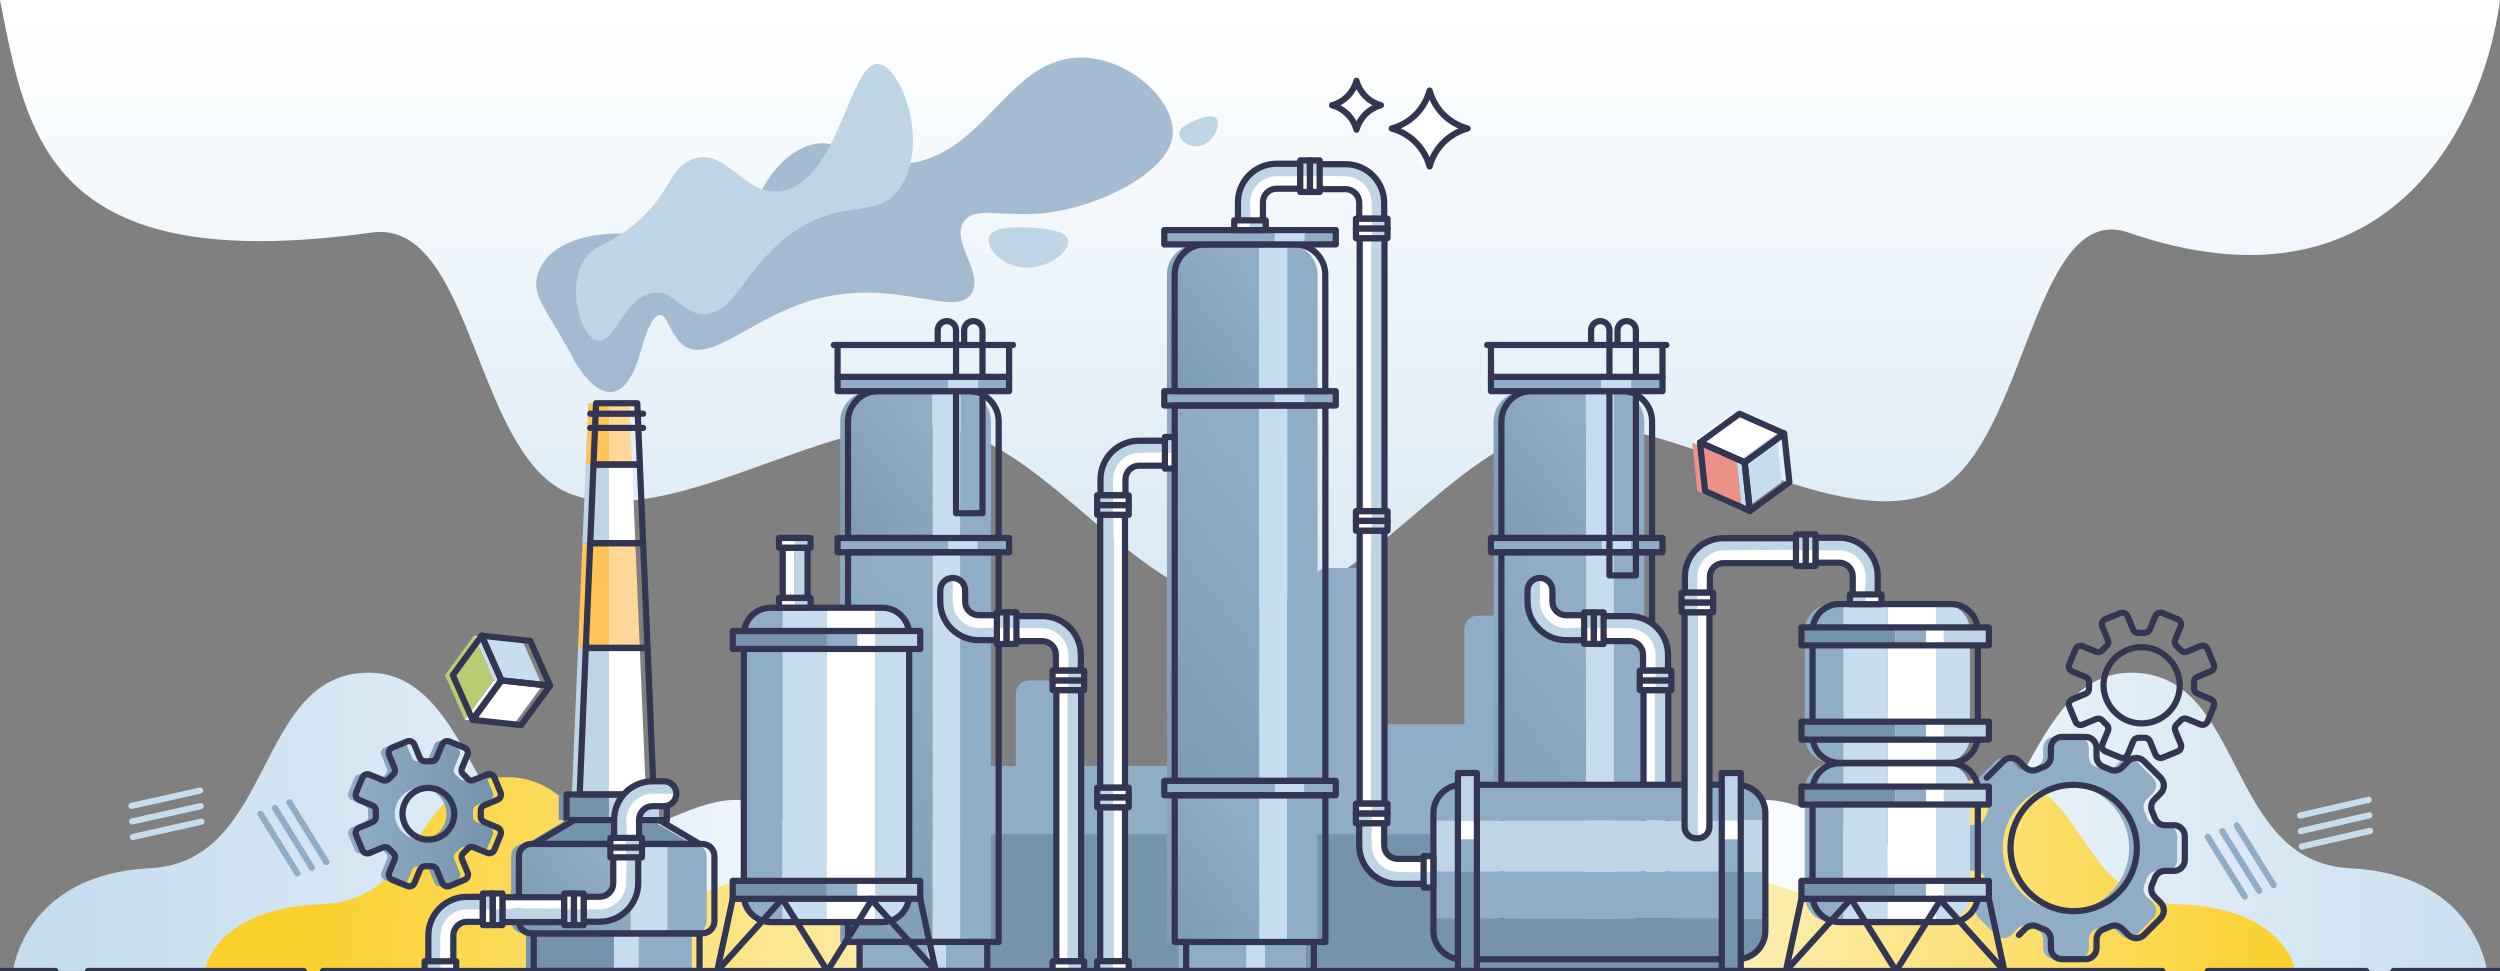 <?xml version="1.0" encoding="utf-8"?>
<!-- Generator: Adobe Illustrator 24.3.0, SVG Export Plug-In . SVG Version: 6.00 Build 0)  -->
<svg version="1.1" id="Livello_1" xmlns="http://www.w3.org/2000/svg" xmlns:xlink="http://www.w3.org/1999/xlink" x="0px" y="0px"
	 viewBox="0 0 3214 1248.3" style="enable-background:new 0 0 3214 1248.3;" xml:space="preserve">
<rect x="0" y="0" width="3214" height="1248.3" fill="#808080" stroke="none"/>
<style type="text/css">
	.st0{fill:url(#SVGID_1_);}
	.st1{fill:url(#SVGID_2_);}
	.st2{fill:url(#SVGID_3_);}
	.st3{fill:url(#SVGID_4_);}
	.st4{fill:url(#SVGID_5_);}
	.st5{fill:url(#SVGID_6_);}
	.st6{fill:#90ADC6;}
	.st7{fill:url(#SVGID_7_);}
	.st8{fill:#C5DDEF;}
	.st9{fill:none;stroke:#333652;stroke-width:8;stroke-linecap:round;stroke-linejoin:round;stroke-miterlimit:10;}
	.st10{fill:#7593AA;}
	.st11{fill:url(#SVGID_8_);}
	.st12{fill:url(#SVGID_9_);}
	.st13{fill:url(#SVGID_10_);}
	.st14{fill:url(#SVGID_11_);}
	.st15{fill:#BED5E5;}
	.st16{fill:#FFFFFF;}
	.st17{fill:#B8CC71;}
	.st18{fill:#EA9188;}
	.st19{fill:none;stroke:#90ADC6;stroke-width:8;stroke-linecap:round;stroke-linejoin:round;stroke-miterlimit:10;}
	.st20{fill:none;stroke:#C5DDEF;stroke-width:8;stroke-linecap:round;stroke-linejoin:round;stroke-miterlimit:10;}
	.st21{fill:url(#SVGID_12_);}
	.st22{fill:#FFD799;}
	.st23{fill:#FFC357;}
	.st24{fill:url(#SVGID_13_);}
	.st25{fill:url(#SVGID_14_);}
	.st26{opacity:0.8;fill:#90ADC6;enable-background:new    ;}
</style>
<g id="Layer_7">
	<g>
		
			<linearGradient id="SVGID_1_" gradientUnits="userSpaceOnUse" x1="1607" y1="-105.068" x2="1607" y2="-1274.628" gradientTransform="matrix(1 0 0 1 0 1288)">
			<stop  offset="0" style="stop-color:#C5DDEF"/>
			<stop  offset="1" style="stop-color:#FFFFFF"/>
		</linearGradient>
		<path class="st0" d="M3214,0c-23,172.8-153,410.9-477.6,299c-127.1-43.8-130.6,293.4-259.5,337.3
			c-131.1,44.7-335.6-110-473.2-87.6c-138.6,22.6-256,229.6-396.7,229.6s-258.2-207-396.7-229.6c-137.5-22.4-342.1,132.2-473.2,87.6
			C608.3,592.4,610.2,280.6,477.6,299C61.5,356.9,34.7,175.9,0,0"/>
		<g>
			
				<linearGradient id="SVGID_2_" gradientUnits="userSpaceOnUse" x1="11598.459" y1="-231.45" x2="10356.157" y2="-231.45" gradientTransform="matrix(-1 0 0 1 11695.555 1288)">
				<stop  offset="0" style="stop-color:#C5DDEF"/>
				<stop  offset="1" style="stop-color:#FFFFFF"/>
			</linearGradient>
			<path class="st1" d="M16.7,1248.3c0,0,14.4-124.2,176-132.1s134-251.6,281.7-251.4c149.1,0.2,138.4,301.4,302.8,225.5
				c165.7-76.5,192.7-97.8,281,27.7c66.3,94.2,227.3-8.7,276,130.2H16.7V1248.3z"/>
			
				<linearGradient id="SVGID_3_" gradientUnits="userSpaceOnUse" x1="8894.436" y1="-231.45" x2="10016.45" y2="-231.45" gradientTransform="matrix(-1 0 0 1 12174.706 1288)">
				<stop  offset="0" style="stop-color:#C5DDEF"/>
				<stop  offset="1" style="stop-color:#FFFFFF"/>
			</linearGradient>
			<path class="st2" d="M3197.3,1248.3c0,0-14.4-124.2-176-132.1s-134-251.6-281.7-251.4c-149.1,0.2-138.4,301.4-302.8,225.5
				c-165.7-76.5-192.7-97.8-281,27.7c-66.3,94.2-227.3-8.7-276,130.2h1317.5V1248.3z"/>
			
				<linearGradient id="SVGID_4_" gradientUnits="userSpaceOnUse" x1="9223.605" y1="-164.3" x2="10342.205" y2="-164.3" gradientTransform="matrix(-1 0 0 1 12174.706 1288)">
				<stop  offset="0" style="stop-color:#FAD02C"/>
				<stop  offset="1" style="stop-color:#FFFFFF"/>
			</linearGradient>
			<path class="st3" d="M2951.1,1248.3c0,0-12.2-80.7-149.4-85.8S2687.9,999,2562.5,999.1c-126.6,0.1-117.5,195.9-257.1,146.6
				c-140.6-49.7-163.6-63.5-238.6,18c-56.3,61.2-192.9-5.6-234.3,84.6L2951.1,1248.3L2951.1,1248.3z"/>
			
				<linearGradient id="SVGID_5_" gradientUnits="userSpaceOnUse" x1="396.133" y1="-173.578" x2="1673.564" y2="8.371" gradientTransform="matrix(1 0 0 1 0 1288)">
				<stop  offset="0" style="stop-color:#FAD02C"/>
				<stop  offset="1" style="stop-color:#FFFFFF"/>
			</linearGradient>
			<path class="st4" d="M262.9,1248.3c0,0,12.2-80.7,149.4-85.8S526.1,999,651.5,999.1c126.6,0.1,117.5,195.9,257.1,146.6
				c140.6-49.7,163.6-63.5,238.6,18c56.3,61.2,192.9-5.6,234.3,84.6L262.9,1248.3L262.9,1248.3z"/>
		</g>
		
			<linearGradient id="SVGID_6_" gradientUnits="userSpaceOnUse" x1="1622.568" y1="-918.875" x2="1426.067" y2="-764.874" gradientTransform="matrix(1 0 0 1 0 1288)">
			<stop  offset="0" style="stop-color:#90ADC6"/>
			<stop  offset="1" style="stop-color:#7593AA"/>
		</linearGradient>
		<path class="st5" d="M1500.2,353.2v149.7h118.6V314.2h-79.6C1517.6,314.2,1500.2,331.7,1500.2,353.2z"/>
		<rect x="1680.4" y="931.1" class="st6" width="304.4" height="175.8"/>
		<rect x="1237.3" y="984.7" class="st6" width="304.4" height="175.8"/>
		<path class="st6" d="M1740.5,730.1h-34.4c-9.4,0-17,7.6-17,17v267.7c0,9.4,7.6,17,17,17h34.4c9.4,0,17-7.6,17-17V747.1
			C1757.4,737.7,1749.8,730.1,1740.5,730.1z"/>
		<g>
			
				<linearGradient id="SVGID_7_" gradientUnits="userSpaceOnUse" x1="1668.092" y1="-610.455" x2="1301.675" y2="-323.289" gradientTransform="matrix(1 0 0 1 0 1288)">
				<stop  offset="0" style="stop-color:#90ADC6"/>
				<stop  offset="1" style="stop-color:#7593AA"/>
			</linearGradient>
			<rect x="1500.2" y="521.3" class="st7" width="118.6" height="482.7"/>
			<rect x="1618.8" y="521.3" class="st8" width="36.1" height="482.7"/>
			<rect x="1654.9" y="521.3" class="st6" width="39" height="482.7"/>
			<rect x="1496.8" y="502.9" class="st6" width="142.1" height="18.4"/>
			<rect x="1676.8" y="502.9" class="st6" width="40.5" height="18.4"/>
			<rect x="1638.8" y="502.9" class="st8" width="38" height="18.4"/>
			<rect x="1510.2" y="521.3" class="st9" width="193.7" height="482.7"/>
			<rect x="1496.8" y="502.9" class="st9" width="220.5" height="18.4"/>
		</g>
		<rect x="1618.8" y="314.2" class="st8" width="36.1" height="188.7"/>
		<path class="st6" d="M1654.9,314.2L1654.9,314.2v188.7h39V353.2C1693.8,331.7,1676.4,314.2,1654.9,314.2z"/>
		<path class="st9" d="M1703.8,502.9h-193.7V353.2c0-21.5,17.4-39,39-39h115.7c21.5,0,39,17.4,39,39V502.9z"/>
		<g>
			<path class="st6" d="M2798.9,1105.3V1075c0-7.8-6.3-14.2-14.2-14.2h-11.1c-5.9,0-11.2-3.6-13.2-9.1c-1-2.8-2.2-5.5-3.4-8.2
				c-2.5-5.3-1.3-11.7,2.9-15.8l7.9-7.9c5.5-5.5,5.5-14.5,0-20l-21.4-21.4c-5.5-5.5-14.5-5.5-20,0l-7.9,7.9
				c-4.2,4.2-10.5,5.4-15.8,2.9c-2.7-1.2-5.4-2.4-8.2-3.4c-5.5-2-9.1-7.4-9.1-13.2v-11.1c0-7.8-6.3-14.2-14.2-14.2h-30.3
				c-7.8,0-14.2,6.3-14.2,14.2v11.1c0,5.9-3.6,11.2-9.1,13.2c-2.8,1-5.5,2.2-8.2,3.4c-5.3,2.5-11.7,1.3-15.8-2.9l-7.9-7.9
				c-5.5-5.5-14.5-5.5-20,0l-21.4,21.4c-5.5,5.5-5.5,14.5,0,20l7.9,7.9c4.2,4.2,5.4,10.5,2.9,15.8c-1.2,2.7-2.4,5.4-3.4,8.2
				c-2,5.5-7.4,9.1-13.2,9.1h-11.1c-7.8,0-14.2,6.3-14.2,14.2v30.3c0,7.8,6.3,14.2,14.2,14.2h11.1c5.9,0,11.2,3.6,13.2,9.1
				c1,2.8,2.2,5.5,3.4,8.2c2.5,5.3,1.3,11.7-2.9,15.8l-7.9,7.9c-5.5,5.5-5.5,14.5,0,20l21.4,21.4c5.5,5.5,14.5,5.5,20,0l7.9-7.9
				c4.2-4.2,10.5-5.4,15.8-2.9c2.7,1.2,5.4,2.4,8.2,3.4c5.5,2,9.1,7.4,9.1,13.2v11.1c0,7.8,6.3,14.2,14.2,14.2h30.3
				c7.8,0,14.2-6.3,14.2-14.2v-11c0-5.9,3.6-11.2,9.1-13.2c2.8-1,5.5-2.2,8.2-3.4c5.3-2.5,11.7-1.3,15.8,2.9l7.9,7.9
				c5.5,5.5,14.5,5.5,20,0l21.4-21.4c5.5-5.5,5.5-14.5,0-20l-7.9-7.9c-4.2-4.2-5.4-10.5-2.9-15.8c1.2-2.7,2.4-5.4,3.4-8.2
				c2-5.5,7.4-9.1,13.2-9.1h11.1C2792.6,1119.5,2798.9,1113.2,2798.9,1105.3z M2651.7,1171.3c-41.3-2.1-74.8-35.6-76.9-76.9
				c-2.4-48.2,37.1-87.8,85.3-85.3c41.3,2.1,74.8,35.6,76.9,76.9C2739.5,1134.2,2699.9,1173.7,2651.7,1171.3z"/>
		</g>
		<path class="st9" d="M2595.6,1202l7.9-7.9c4.2-4.2,10.5-5.4,15.8-2.9c2.7,1.2,5.4,2.4,8.2,3.4c5.5,2,9.1,7.4,9.1,13.2v11.1
			c0,7.8,6.3,14.2,14.2,14.2h30.3c7.8,0,14.2-6.3,14.2-14.2v-11.1c0-5.9,3.6-11.2,9.1-13.2c2.8-1,5.5-2.2,8.2-3.4
			c5.3-2.5,11.7-1.3,15.8,2.9l7.9,7.9c5.5,5.5,14.5,5.5,20,0l21.4-21.4c5.5-5.5,5.5-14.5,0-20l-7.9-7.9c-4.2-4.2-5.4-10.5-2.9-15.8
			c1.2-2.7,2.4-5.4,3.4-8.2c2-5.5,7.4-9.1,13.2-9.1h11.1c7.8,0,14.2-6.3,14.2-14.2v-30.3c0-7.8-6.3-14.2-14.2-14.2h-11.1
			c-5.9,0-11.2-3.6-13.2-9.1c-1-2.8-2.2-5.5-3.4-8.2c-2.5-5.3-1.3-11.7,2.9-15.8l7.9-7.9c5.5-5.5,5.5-14.5,0-20l-21.4-21.4
			c-5.5-5.5-14.5-5.5-20,0l-7.9,7.9c-4.2,4.2-10.5,5.4-15.8,2.9c-2.7-1.2-5.4-2.4-8.2-3.4c-5.5-2-9.1-7.4-9.1-13.2v-11.1
			c0-7.8-6.3-14.2-14.2-14.2h-30.3c-7.8,0-14.2,6.3-14.2,14.2v11.1c0,5.9-3.6,11.2-9.1,13.2c-2.8,1-5.5,2.2-8.2,3.4
			c-5.3,2.5-11.7,1.3-15.8-2.9l-7.9-7.9c-5.5-5.5-14.5-5.5-20,0l-21.4,21.4 M2661.7,1171.3c-41.3-2.1-74.8-35.6-76.9-76.9
			c-2.4-48.2,37.1-87.8,85.3-85.3c41.3,2.1,74.8,35.6,76.9,76.9C2749.5,1134.2,2709.9,1173.7,2661.7,1171.3z"/>
		<path class="st9" d="M2820.6,877.2c-0.2-3,1.6-5.8,4.4-7l17.1-7.1c3.7-1.5,5.4-5.7,3.9-9.4l-7.9-19.2c-1.5-3.7-5.7-5.4-9.4-3.9
			l-17.1,7.1c-2.8,1.2-6,0.5-8.1-1.8c-1.7-1.8-3.4-3.6-5.3-5.3c-2.3-2-3-5.2-1.9-8l7.1-17.1c1.5-3.7-0.2-7.9-3.9-9.4l-19.2-7.9
			c-3.7-1.5-7.9,0.2-9.4,3.9l-7.1,17.1c-1.2,2.8-4,4.5-7,4.4c-2.5-0.1-5-0.1-7.5,0c-3,0.2-5.8-1.6-7-4.4l-7.1-17.1
			c-1.5-3.7-5.7-5.4-9.4-3.9l-19.2,7.9c-3.7,1.5-5.4,5.7-3.9,9.4l7.1,17.1c1.2,2.8,0.5,6-1.8,8.1c-1.8,1.7-3.6,3.4-5.3,5.3
			c-2,2.3-5.2,3-8,1.9l-17.1-7.1c-3.7-1.5-7.9,0.2-9.4,3.9l-7.9,19.2c-1.5,3.7,0.2,7.9,3.9,9.4l17.1,7.1c2.8,1.2,4.5,4,4.4,7
			c-0.1,2.5-0.1,5,0,7.5c0.2,3-1.6,5.8-4.4,7l-17.1,7.1c-3.7,1.5-5.4,5.7-3.9,9.4l7.9,19.2c1.5,3.7,5.7,5.4,9.4,3.9l17.1-7.1
			c2.8-1.2,6-0.5,8.1,1.8c1.7,1.8,3.4,3.6,5.3,5.3c2.3,2,3,5.2,1.9,8l-7.1,17.1c-1.5,3.7,0.2,7.9,3.9,9.4l19.2,7.9
			c3.7,1.5,7.9-0.2,9.4-3.9l7.1-17.1c1.2-2.8,4-4.5,7-4.4c2.5,0.1,5,0.1,7.5,0c3-0.2,5.8,1.6,7,4.4l7.1,17.1
			c1.5,3.7,5.7,5.4,9.4,3.9l19.2-7.9c3.7-1.5,5.4-5.7,3.9-9.4l-7.1-17.1c-1.2-2.8-0.5-6,1.8-8.1c1.8-1.7,3.6-3.4,5.3-5.3
			c2-2.3,5.2-3,8-1.9l17.1,7.1c3.7,1.5,7.9-0.2,9.4-3.9l7.9-19.2c1.5-3.7-0.2-7.9-3.9-9.4l-17.1-7.1c-2.8-1.2-4.5-4-4.4-7
			C2820.8,882.2,2820.8,879.7,2820.6,877.2z M2802.1,885.7c-2.6,27.3-27.1,47.1-54.3,44c-26-2.9-45.8-27.3-43.3-53.4
			c2.6-27.3,27.1-47.1,54.3-44C2784.8,835.2,2804.6,859.6,2802.1,885.7z"/>
		<path class="st6" d="M1934,791.5h-34.4c-9.4,0-17,7.6-17,17v267.7c0,9.4,7.6,17,17,17h34.4c9.4,0,17-7.6,17-17V808.5
			C1951,799.1,1943.4,791.5,1934,791.5z"/>
		<path class="st6" d="M1357.3,874.7h-34.4c-9.4,0-17,7.6-17,17v267.7c0,9.4,7.6,17,17,17h34.4c9.4,0,17-7.6,17-17V891.7
			C1374.2,882.3,1366.6,874.7,1357.3,874.7z"/>
		<rect x="1148.5" y="1072.5" class="st10" width="1089.4" height="175.8"/>
		<g>
			
				<linearGradient id="SVGID_8_" gradientUnits="userSpaceOnUse" x1="1202.597" y1="-730.25" x2="1006.096" y2="-576.25" gradientTransform="matrix(1 0 0 1 0 1288)">
				<stop  offset="0" style="stop-color:#90ADC6"/>
				<stop  offset="1" style="stop-color:#7593AA"/>
			</linearGradient>
			<path class="st11" d="M1080.2,541.8v149.7h118.6V502.9h-79.6C1097.7,502.9,1080.2,520.3,1080.2,541.8z"/>
			<g>
				
					<linearGradient id="SVGID_9_" gradientUnits="userSpaceOnUse" x1="1251.252" y1="-415.132" x2="874.218" y2="-119.644" gradientTransform="matrix(1 0 0 1 0 1288)">
					<stop  offset="0" style="stop-color:#90ADC6"/>
					<stop  offset="1" style="stop-color:#7593AA"/>
				</linearGradient>
				<rect x="1080.2" y="709.9" class="st12" width="118.6" height="501.1"/>
				<rect x="1198.8" y="709.9" class="st8" width="36.1" height="501.1"/>
				<rect x="1234.9" y="709.9" class="st6" width="39" height="501.1"/>
				<rect x="1076.8" y="691.6" class="st6" width="142.1" height="18.4"/>
				<rect x="1256.9" y="691.6" class="st6" width="40.5" height="18.4"/>
				<rect x="1218.9" y="691.6" class="st8" width="38" height="18.4"/>
				<rect x="1090.2" y="709.9" class="st9" width="193.7" height="501.1"/>
				<rect x="1076.8" y="691.6" class="st9" width="220.5" height="18.4"/>
			</g>
			<rect x="1198.8" y="502.9" class="st8" width="36.1" height="188.7"/>
			<path class="st6" d="M1234.9,502.9L1234.9,502.9v188.7h39V541.8C1273.9,520.3,1256.5,502.9,1234.9,502.9z"/>
			<path class="st9" d="M1283.9,691.6h-193.7V541.8c0-21.5,17.4-39,39-39h115.7c21.5,0,39,17.4,39,39V691.6z"/>
		</g>
		<g>
			<path class="st9" d="M1239.5,443.5v-18.9c0-6.5,5.3-11.8,11.8-11.8l0,0c6.5,0,11.8,5.3,11.8,11.8v235.2h-34V424.6
				c0-6.5-5.3-11.8-11.8-11.8l0,0c-6.5,0-11.8,5.3-11.8,11.8v18.9"/>
		</g>
		<g>
			<g>
				<rect x="1076.8" y="484.5" class="st6" width="142.1" height="18.4"/>
				<rect x="1256.9" y="484.5" class="st6" width="40.5" height="18.4"/>
				<rect x="1218.9" y="484.5" class="st8" width="38" height="18.4"/>
				<rect x="1076.8" y="484.5" class="st9" width="220.5" height="18.4"/>
			</g>
			<line class="st9" x1="1071.9" y1="443.5" x2="1302.3" y2="443.5"/>
			<line class="st9" x1="1297.3" y1="484.5" x2="1297.3" y2="443.5"/>
			<line class="st9" x1="1076.8" y1="484.5" x2="1076.8" y2="443.5"/>
		</g>
		<g>
			
				<linearGradient id="SVGID_10_" gradientUnits="userSpaceOnUse" x1="2042.596" y1="-730.25" x2="1846.096" y2="-576.25" gradientTransform="matrix(1 0 0 1 0 1288)">
				<stop  offset="0" style="stop-color:#90ADC6"/>
				<stop  offset="1" style="stop-color:#7593AA"/>
			</linearGradient>
			<path class="st13" d="M1920.2,541.8v149.7h118.6V502.9h-79.6C1937.7,502.9,1920.2,520.3,1920.2,541.8z"/>
			<rect x="2038.8" y="502.9" class="st8" width="36.1" height="188.7"/>
			<path class="st6" d="M2074.9,502.9L2074.9,502.9v188.7h39V541.8C2113.9,520.3,2096.5,502.9,2074.9,502.9z"/>
			<path class="st9" d="M2123.9,691.6h-193.7V541.8c0-21.5,17.4-39,39-39h115.7c21.5,0,39,17.4,39,39V691.6z"/>
			<g>
				
					<linearGradient id="SVGID_11_" gradientUnits="userSpaceOnUse" x1="2088.098" y1="-421.86" x2="1721.681" y2="-134.694" gradientTransform="matrix(1 0 0 1 0 1288)">
					<stop  offset="0" style="stop-color:#90ADC6"/>
					<stop  offset="1" style="stop-color:#7593AA"/>
				</linearGradient>
				<rect x="1920.2" y="709.9" class="st14" width="118.6" height="482.7"/>
				<rect x="2038.8" y="709.9" class="st8" width="36.1" height="482.7"/>
				<rect x="2074.9" y="709.9" class="st6" width="39" height="482.7"/>
				<rect x="1916.8" y="691.6" class="st6" width="142.1" height="18.4"/>
				<rect x="2096.9" y="691.6" class="st6" width="40.5" height="18.4"/>
				<rect x="2058.9" y="691.6" class="st8" width="38" height="18.4"/>
				<rect x="1930.2" y="709.9" class="st9" width="193.7" height="482.7"/>
				<rect x="1916.8" y="691.6" class="st9" width="220.5" height="18.4"/>
			</g>
		</g>
		<g>
			<g>
				<rect x="2127.6" y="887.2" class="st15" width="17.2" height="291"/>
				<rect x="2112.9" y="887.2" class="st16" width="14.7" height="291"/>
				<polygon class="st9" points="2112.9,1178.2 2127.6,1178.2 2144.8,1178.2 2144.8,887.2 2127.6,887.2 2112.9,887.2 				"/>
				<g>
					<rect x="2108.1" y="874.7" class="st15" width="40.6" height="12.5"/>
					<rect x="2108.1" y="874.7" class="st16" width="20.3" height="12.5"/>
					<rect x="2108.1" y="874.7" class="st9" width="40.6" height="12.5"/>
				</g>
				<g>
					<rect x="2108.1" y="1178.2" class="st15" width="40.6" height="12.5"/>
					<rect x="2108.1" y="1178.2" class="st16" width="20.3" height="12.5"/>
					<rect x="2108.1" y="1178.2" class="st9" width="40.6" height="12.5"/>
				</g>
			</g>
			<g>
				<g>
					<path class="st15" d="M1979.8,743L1979.8,743c8.9,0,16,7.2,16,16v14.4c0,9.7,7.9,17.5,17.5,17.5h23.2V823h-23.2
						c-27.4,0-49.6-22.2-49.6-49.6V759C1963.8,750.1,1970.9,743,1979.8,743z"/>
				</g>
				<path class="st16" d="M1979.8,743v30c0,19.1,15.5,34.6,34.6,34.6l22.2-1.1V791h-23.2c-9.7,0-17.5-7.9-17.5-17.5v-14.4
					C1995.8,750.1,1988.7,743,1979.8,743L1979.8,743z"/>
				<g>
					<path class="st9" d="M2036.6,823h-23.2c-27.4,0-49.6-22.2-49.6-49.6V759c0-8.9,7.2-16,16-16l0,0c8.9,0,16,7.2,16,16v14.4
						c0,9.7,7.9,17.5,17.5,17.5h23.2"/>
				</g>
				<g>
					<rect x="2036.6" y="787.2" class="st15" width="12.5" height="40.6"/>
					<rect x="2036.5" y="807.5" class="st16" width="12.5" height="20.3"/>
					<rect x="2036.6" y="787.2" class="st9" width="12.5" height="40.6"/>
				</g>
			</g>
			<g>
				<g>
					<path class="st15" d="M2144.4,862.2h-32.1v-20.5c0-9.7-7.9-17.5-17.5-17.5h-33.2v-32.1h33.2c27.4,0,49.6,22.3,49.6,49.6V862.2z
						"/>
				</g>
				<path class="st16" d="M2128.4,862.2v-20c0-19.1-15.5-34.6-34.6-34.6l-32.2-0.6v17.2h33.2c9.7,0,17.5,7.9,17.5,17.5v20.5H2128.4z
					"/>
				<g>
					<path class="st9" d="M2061.6,792.1h33.2c27.4,0,49.6,22.3,49.6,49.6v20.5h-32.1v-20.5c0-9.7-7.9-17.5-17.5-17.5h-33.2"/>
				</g>
				<g>
					<rect x="2108.1" y="862.2" class="st15" width="40.6" height="12.5"/>
					<rect x="2108.1" y="862.2" class="st16" width="20.3" height="12.5"/>
					<rect x="2108.1" y="862.2" class="st9" width="40.6" height="12.5"/>
				</g>
				<g>
					<rect x="2049.1" y="787.3" class="st16" width="12.5" height="40.6"/>
					<rect x="2049.1" y="787.3" class="st15" width="12.5" height="20.3"/>
					<rect x="2049.1" y="787.3" class="st9" width="12.5" height="40.6"/>
				</g>
			</g>
		</g>
		<g>
			<rect x="1842.7" y="1120.6" class="st6" width="426.7" height="60.4"/>
			<path class="st10" d="M1842.7,1181v15.8c0,20.1,16.3,36.4,36.4,36.4H2233c20.1,0,36.4-16.3,36.4-36.4V1181H1842.7z"/>
			<path class="st6" d="M2269.5,1045.3c0-20.1-16.3-36.4-36.4-36.4h-353.9c-20.1,0-36.4,16.3-36.4,36.4v9.7h426.7L2269.5,1045.3
				L2269.5,1045.3z"/>
			<rect x="1842.7" y="1055" class="st15" width="426.7" height="65.6"/>
			<path class="st9" d="M2233.1,1233.2h-353.9c-20.1,0-36.4-16.3-36.4-36.4v-151.5c0-20.1,16.3-36.4,36.4-36.4h353.9
				c20.1,0,36.4,16.3,36.4,36.4v151.5C2269.5,1216.9,2253.2,1233.2,2233.1,1233.2z"/>
			<g>
				<g>
					<rect x="1874.3" y="1055" class="st16" width="24.4" height="24.2"/>
					<rect x="1874.3" y="1079.2" class="st6" width="24.4" height="41.4"/>
					<rect x="1874.3" y="993.8" class="st15" width="24.4" height="61.2"/>
					<rect x="1874.3" y="1120.6" class="st10" width="24.4" height="127.7"/>
					<rect x="1874.3" y="993.8" class="st9" width="24.4" height="254.5"/>
				</g>
				<g>
					<rect x="2213.5" y="993.8" class="st15" width="24.4" height="61.2"/>
					<rect x="2213.5" y="1055" class="st16" width="24.4" height="24.2"/>
					<rect x="2213.5" y="1079.2" class="st6" width="24.4" height="41.4"/>
					<rect x="2213.5" y="1120.6" class="st10" width="24.4" height="127.7"/>
					<rect x="2213.5" y="993.8" class="st9" width="24.4" height="254.5"/>
				</g>
			</g>
		</g>
		<g>
			<g>
				<polyline class="st16" points="697.1,881.5 634.6,874.7 597.5,925.4 660,932.2 697.1,881.5 				"/>
				<polygon class="st8" points="634.6,874.7 609.2,817.2 671.7,824 697.1,881.5 				"/>
				<polygon class="st17" points="572.1,868 597.5,925.4 634.6,874.7 609.2,817.2 				"/>
			</g>
			<g>
				<polyline class="st9" points="707.1,881.5 644.6,874.7 607.5,925.4 670,932.2 707.1,881.5 				"/>
				<polygon class="st9" points="644.6,874.7 619.2,817.2 681.7,824 707.1,881.5 				"/>
				<polygon class="st9" points="582.1,868 607.5,925.4 644.6,874.7 619.2,817.2 				"/>
			</g>
		</g>
		<g>
			<g>
				<polyline class="st16" points="2175.5,568.9 2232.9,594.4 2283.7,557.4 2226.3,531.9 2175.5,568.9 				"/>
				<polygon class="st18" points="2232.9,594.4 2239.6,656.9 2182.1,631.4 2175.5,568.9 				"/>
				<polygon class="st8" points="2290.4,619.9 2283.7,557.4 2232.9,594.4 2239.6,656.9 				"/>
			</g>
			<g>
				<polyline class="st9" points="2185.5,568.9 2242.9,594.4 2293.7,557.4 2236.3,531.9 2185.5,568.9 				"/>
				<polygon class="st9" points="2242.9,594.4 2249.6,656.9 2192.1,631.4 2185.5,568.9 				"/>
				<polygon class="st9" points="2300.4,619.9 2293.7,557.4 2242.9,594.4 2249.6,656.9 				"/>
			</g>
		</g>
		<g>
			<line class="st19" x1="372.1" y1="1031.5" x2="419.5" y2="1108.2"/>
			<line class="st19" x1="353.5" y1="1038.8" x2="400.9" y2="1115.5"/>
			<line class="st19" x1="334.9" y1="1046.2" x2="382.3" y2="1122.8"/>
		</g>
		<g>
			<line class="st20" x1="169.2" y1="1036" x2="257.2" y2="1016.4"/>
			<line class="st20" x1="170" y1="1056" x2="258" y2="1036.4"/>
			<line class="st20" x1="170.9" y1="1076" x2="258.8" y2="1056.3"/>
		</g>
		<g>
			<line class="st19" x1="2875.5" y1="1061.2" x2="2923" y2="1137.9"/>
			<line class="st19" x1="2856.9" y1="1068.6" x2="2904.4" y2="1145.2"/>
			<line class="st19" x1="2838.3" y1="1075.9" x2="2885.8" y2="1152.5"/>
		</g>
		<g>
			<line class="st20" x1="2957.2" y1="1048.4" x2="3045.1" y2="1028.2"/>
			<line class="st20" x1="2958.1" y1="1068.4" x2="3046" y2="1048.1"/>
			<line class="st20" x1="2959.1" y1="1088.3" x2="3046.9" y2="1068.1"/>
		</g>
		<g>
			<path class="st9" d="M2079.5,443.5v-18.9c0-6.5,5.3-11.8,11.8-11.8l0,0c6.5,0,11.8,5.3,11.8,11.8v315.2h-34V424.6
				c0-6.5-5.3-11.8-11.8-11.8l0,0c-6.5,0-11.8,5.3-11.8,11.8v18.9"/>
		</g>
		<g>
			<rect x="1514.9" y="1211" class="st6" width="87.1" height="37.3"/>
			<rect x="1602" y="1211" class="st8" width="24.6" height="37.3"/>
			<rect x="1626.6" y="1211" class="st6" width="52.5" height="37.3"/>
			<rect x="1524.9" y="1211" class="st9" width="164.2" height="37.3"/>
		</g>
		<g>
			
				<linearGradient id="SVGID_12_" gradientUnits="userSpaceOnUse" x1="1617.711" y1="-216.971" x2="1421.21" y2="-62.97" gradientTransform="matrix(1 0 0 1 0 1288)">
				<stop  offset="0" style="stop-color:#90ADC6"/>
				<stop  offset="1" style="stop-color:#7593AA"/>
			</linearGradient>
			<rect x="1500.2" y="1022.3" class="st21" width="118.6" height="188.7"/>
			<rect x="1618.8" y="1022.3" class="st8" width="36.1" height="188.7"/>
			<rect x="1654.9" y="1022.3" class="st6" width="39" height="188.7"/>
			<rect x="1496.8" y="1003.9" class="st6" width="142.1" height="18.4"/>
			<rect x="1676.8" y="1003.9" class="st6" width="40.5" height="18.4"/>
			<rect x="1638.8" y="1003.9" class="st8" width="38" height="18.4"/>
			<rect x="1510.2" y="1022.3" class="st9" width="193.7" height="188.7"/>
			<rect x="1496.8" y="1003.9" class="st9" width="220.5" height="18.4"/>
		</g>
		<g>
			<rect x="1496.8" y="295.8" class="st6" width="142.1" height="18.4"/>
			<rect x="1676.8" y="295.8" class="st6" width="40.5" height="18.4"/>
			<rect x="1638.8" y="295.8" class="st8" width="38" height="18.4"/>
			<rect x="1496.8" y="295.8" class="st9" width="220.5" height="18.4"/>
		</g>
		<g>
			<g>
				<rect x="1916.8" y="484.5" class="st6" width="142.1" height="18.4"/>
				<rect x="2096.9" y="484.5" class="st6" width="40.5" height="18.4"/>
				<rect x="2058.9" y="484.5" class="st8" width="38" height="18.4"/>
				<rect x="1916.8" y="484.5" class="st9" width="220.5" height="18.4"/>
			</g>
			<line class="st9" x1="1911.9" y1="443.5" x2="2142.3" y2="443.5"/>
			<line class="st9" x1="2137.3" y1="484.5" x2="2137.3" y2="443.5"/>
			<line class="st9" x1="1916.8" y1="484.5" x2="1916.8" y2="443.5"/>
		</g>
		<g>
			<rect x="1762.7" y="306.2" class="st15" width="17.2" height="351"/>
			<rect x="1748" y="306.2" class="st16" width="14.7" height="351"/>
			<polygon class="st9" points="1748,657.2 1762.7,657.2 1779.9,657.2 1779.9,306.2 1762.7,306.2 1748,306.2 			"/>
			<g>
				<rect x="1743.2" y="293.7" class="st15" width="40.6" height="12.5"/>
				<rect x="1743.2" y="293.7" class="st16" width="20.3" height="12.5"/>
				<rect x="1743.2" y="293.7" class="st9" width="40.6" height="12.5"/>
			</g>
			<g>
				<rect x="1743.2" y="657.2" class="st15" width="40.6" height="12.5"/>
				<rect x="1743.2" y="657.2" class="st16" width="20.3" height="12.5"/>
				<rect x="1743.2" y="657.2" class="st9" width="40.6" height="12.5"/>
			</g>
		</g>
		<g>
			<g>
				<path class="st15" d="M1671.6,210.5v32.1h-30.5c-9.7,0-17.5,7.9-17.5,17.5v23.2h-32.1v-23.2c0-27.4,22.3-49.6,49.6-49.6H1671.6z
					"/>
			</g>
			<path class="st16" d="M1671.6,226.5h-30c-19.1,0-34.6,15.5-34.6,34.6l1.1,22.2h15.5v-23.2c0-9.7,7.9-17.5,17.5-17.5h30.5V226.5z"
				/>
			<g>
				<path class="st9" d="M1591.5,283.3v-23.2c0-27.4,22.3-49.6,49.6-49.6h30.5v32.1h-30.5c-9.7,0-17.5,7.9-17.5,17.5v23.2"/>
			</g>
			<g>
				<rect x="1671.6" y="206.2" class="st15" width="12.5" height="40.6"/>
				<rect x="1671.6" y="226.6" class="st16" width="12.5" height="20.3"/>
				<rect x="1671.6" y="206.2" class="st9" width="12.5" height="40.6"/>
			</g>
			<g>
				<rect x="1586.7" y="283.3" class="st15" width="40.6" height="12.5"/>
				<rect x="1586.7" y="283.3" class="st16" width="20.3" height="12.5"/>
				<rect x="1586.7" y="283.3" class="st9" width="40.6" height="12.5"/>
			</g>
		</g>
		<g>
			<g>
				<path class="st16" d="M1876.7,165.2L1876.7,165.2L1876.7,165.2c-23.8,6.4-42.4,25-48.8,48.8l0,0l0,0
					c-6.4-23.8-25-42.4-48.8-48.8l0,0l0,0c23.8-6.4,42.4-25,48.8-48.8l0,0l0,0C1834.3,140.3,1852.9,158.8,1876.7,165.2z"/>
				<path class="st16" d="M1765.3,135.3L1765.3,135.3L1765.3,135.3c-15.3,4.1-27.3,16.1-31.4,31.4l0,0l0,0
					c-4.1-15.3-16.1-27.3-31.4-31.4l0,0l0,0c15.3-4.1,27.3-16.1,31.4-31.4l0,0l0,0C1738,119.2,1750,131.2,1765.3,135.3z"/>
			</g>
			<g>
				<path class="st9" d="M1886.7,165.2L1886.7,165.2L1886.7,165.2c-23.8,6.4-42.4,25-48.8,48.8l0,0l0,0c-6.4-23.8-25-42.4-48.8-48.8
					l0,0l0,0c23.8-6.4,42.4-25,48.8-48.8l0,0l0,0C1844.3,140.3,1862.9,158.8,1886.7,165.2z"/>
				<path class="st9" d="M1775.3,135.3L1775.3,135.3L1775.3,135.3c-15.3,4.1-27.3,16.1-31.4,31.4l0,0l0,0
					c-4.1-15.3-16.1-27.3-31.4-31.4l0,0l0,0c15.3-4.1,27.3-16.1,31.4-31.4l0,0l0,0C1748,119.2,1760,131.2,1775.3,135.3z"/>
			</g>
		</g>
		<g>
			<g>
				<path class="st15" d="M1779.5,281.2h-32.1v-20.5c0-9.7-7.9-17.5-17.5-17.5h-33.2v-32.1h33.2c27.4,0,49.6,22.3,49.6,49.6V281.2z"
					/>
			</g>
			<path class="st16" d="M1763.4,281.2v-20c0-19.1-15.5-34.6-34.6-34.6l-32.2-0.6v17.2h33.2c9.7,0,17.5,7.9,17.5,17.5v20.5H1763.4z"
				/>
			<g>
				<path class="st9" d="M1696.7,211.1h33.2c27.4,0,49.6,22.3,49.6,49.6v20.5h-32.1v-20.5c0-9.7-7.9-17.5-17.5-17.5h-33.2"/>
			</g>
			<g>
				<rect x="1743.2" y="281.2" class="st15" width="40.6" height="12.5"/>
				<rect x="1743.2" y="281.2" class="st16" width="20.3" height="12.5"/>
				<rect x="1743.2" y="281.2" class="st9" width="40.6" height="12.5"/>
			</g>
			<g>
				<rect x="1684.1" y="206.2" class="st16" width="12.5" height="40.6"/>
				<rect x="1684.2" y="206.3" class="st15" width="12.5" height="20.3"/>
				<rect x="1684.1" y="206.2" class="st9" width="12.5" height="40.6"/>
			</g>
		</g>
		<g>
			<g>
				<path class="st15" d="M1747.4,1058.3h32.1v28.5c0,9.7,7.9,17.5,17.5,17.5h33.2v32.1H1797c-27.4,0-49.6-22.3-49.6-49.6V1058.3z"
					/>
			</g>
			<path class="st16" d="M1763.4,1058.3v28c0,19.1,15.5,34.6,34.6,34.6l32.2,0.6v-17.2H1797c-9.7,0-17.5-7.9-17.5-17.5v-28.5H1763.4
				z"/>
			<g>
				<path class="st9" d="M1830.2,1136.3H1797c-27.4,0-49.6-22.3-49.6-49.6v-28.5h32.1v28.5c0,9.7,7.9,17.5,17.5,17.5h33.2"/>
			</g>
			<g>
				<rect x="1743.1" y="1045.8" class="st15" width="40.6" height="12.5"/>
				<rect x="1763.5" y="1045.8" class="st16" width="20.3" height="12.5"/>
				<rect x="1743.1" y="1045.8" class="st9" width="40.6" height="12.5"/>
			</g>
			<g>
				<rect x="1830.2" y="1100.5" class="st16" width="12.5" height="40.6"/>
				<rect x="1830.2" y="1120.9" class="st15" width="12.5" height="20.3"/>
				<rect x="1830.2" y="1100.5" class="st9" width="12.5" height="40.6"/>
			</g>
		</g>
		<g>
			<rect x="1762.7" y="682.2" class="st15" width="17.2" height="351"/>
			<rect x="1748" y="682.2" class="st16" width="14.7" height="351"/>
			<polygon class="st9" points="1748,1033.2 1762.7,1033.2 1779.9,1033.2 1779.9,682.2 1762.7,682.2 1748,682.2 			"/>
			<g>
				<rect x="1743.2" y="669.7" class="st15" width="40.6" height="12.5"/>
				<rect x="1743.2" y="669.7" class="st16" width="20.3" height="12.5"/>
				<rect x="1743.2" y="669.7" class="st9" width="40.6" height="12.5"/>
			</g>
			<g>
				<rect x="1743.2" y="1033.2" class="st15" width="40.6" height="12.5"/>
				<rect x="1743.2" y="1033.2" class="st16" width="20.3" height="12.5"/>
				<rect x="1743.2" y="1033.2" class="st9" width="40.6" height="12.5"/>
			</g>
		</g>
		<g>
			<rect x="1414.4" y="661.8" class="st15" width="17.2" height="351"/>
			<rect x="1431.6" y="661.8" class="st16" width="14.7" height="351"/>
			<polygon class="st9" points="1446.3,1012.8 1431.6,1012.8 1414.4,1012.8 1414.4,661.8 1431.6,661.8 1446.3,661.8 			"/>
			<g>
				<rect x="1410.5" y="649.3" class="st15" width="40.6" height="12.5"/>
				<rect x="1430.8" y="649.3" class="st16" width="20.3" height="12.5"/>
				<rect x="1410.5" y="649.3" class="st9" width="40.6" height="12.5"/>
			</g>
			<g>
				<rect x="1410.5" y="1012.7" class="st15" width="40.6" height="12.5"/>
				<rect x="1430.8" y="1012.7" class="st16" width="20.3" height="12.5"/>
				<rect x="1410.5" y="1012.7" class="st9" width="40.6" height="12.5"/>
			</g>
		</g>
		<g>
			<g>
				<path class="st15" d="M1414.8,636.7h32.1v-20.5c0-9.7,7.9-17.5,17.5-17.5h33.2v-32.1h-33.2c-27.4,0-49.6,22.3-49.6,49.6V636.7z"
					/>
			</g>
			<path class="st16" d="M1430.9,636.7v-20c0-19.1,15.5-34.6,34.6-34.6l32.2-0.6v17.2h-33.2c-9.7,0-17.5,7.9-17.5,17.5v20.5
				L1430.9,636.7L1430.9,636.7z"/>
			<g>
				<path class="st9" d="M1497.6,566.6h-33.2c-27.4,0-49.6,22.3-49.6,49.6v20.5h32.1v-20.5c0-9.7,7.9-17.5,17.5-17.5h33.2"/>
			</g>
			<g>
				<rect x="1410.5" y="636.8" class="st15" width="40.6" height="12.5"/>
				<rect x="1430.8" y="636.8" class="st16" width="20.3" height="12.5"/>
				<rect x="1410.5" y="636.8" class="st9" width="40.6" height="12.5"/>
			</g>
			<g>
				<rect x="1497.6" y="561.8" class="st16" width="12.5" height="40.6"/>
				<rect x="1497.7" y="561.9" class="st15" width="12.5" height="20.3"/>
				<rect x="1497.6" y="561.8" class="st9" width="12.5" height="40.6"/>
			</g>
		</g>
		<g>
			<rect x="1414.4" y="1037.8" class="st15" width="17.2" height="197.9"/>
			<rect x="1431.6" y="1037.8" class="st16" width="14.7" height="197.9"/>
			<polygon class="st9" points="1446.3,1235.8 1431.6,1235.8 1414.4,1235.8 1414.4,1037.8 1431.6,1037.8 1446.3,1037.8 			"/>
			<g>
				<rect x="1410.5" y="1025.3" class="st15" width="40.6" height="12.5"/>
				<rect x="1430.8" y="1025.3" class="st16" width="20.3" height="12.5"/>
				<rect x="1410.5" y="1025.3" class="st9" width="40.6" height="12.5"/>
			</g>
			<g>
				<rect x="1410.5" y="1235.7" class="st15" width="40.6" height="12.5"/>
				<rect x="1430.8" y="1235.7" class="st16" width="20.3" height="12.5"/>
				<rect x="1410.5" y="1235.7" class="st9" width="40.6" height="12.5"/>
			</g>
		</g>
		<g>
			<rect x="1105" y="1211" class="st6" width="87.1" height="37.3"/>
			<rect x="1192.1" y="1211" class="st8" width="24.6" height="37.3"/>
			<rect x="1216.6" y="1211" class="st6" width="52.5" height="37.3"/>
			<rect x="1105" y="1211" class="st9" width="164.2" height="37.3"/>
		</g>
		<g>
			<g>
				<rect x="1372.7" y="887.2" class="st15" width="17.2" height="348.5"/>
				<rect x="1358" y="887.2" class="st16" width="14.7" height="348.5"/>
				<polygon class="st9" points="1358,1235.8 1372.7,1235.8 1389.9,1235.8 1389.9,887.2 1372.7,887.2 1358,887.2 				"/>
				<g>
					<rect x="1353.2" y="874.7" class="st15" width="40.6" height="12.5"/>
					<rect x="1353.2" y="874.7" class="st16" width="20.3" height="12.5"/>
					<rect x="1353.2" y="874.7" class="st9" width="40.6" height="12.5"/>
				</g>
				<g>
					<rect x="1353.2" y="1235.8" class="st15" width="40.6" height="12.5"/>
					<rect x="1353.2" y="1235.8" class="st16" width="20.3" height="12.5"/>
					<rect x="1353.2" y="1235.8" class="st9" width="40.6" height="12.5"/>
				</g>
			</g>
			<g>
				<g>
					<path class="st15" d="M1224.9,743L1224.9,743c8.9,0,16,7.2,16,16v14.4c0,9.7,7.9,17.5,17.5,17.5h23.2V823h-23.2
						c-27.4,0-49.6-22.2-49.6-49.6V759C1208.8,750.1,1216,743,1224.9,743z"/>
				</g>
				<path class="st16" d="M1224.9,743v30c0,19.1,15.5,34.6,34.6,34.6l22.2-1.1V791h-23.2c-9.7,0-17.5-7.9-17.5-17.5v-14.4
					C1240.9,750.1,1233.7,743,1224.9,743L1224.9,743z"/>
				<g>
					<path class="st9" d="M1281.6,823h-23.2c-27.4,0-49.6-22.2-49.6-49.6V759c0-8.9,7.2-16,16-16l0,0c8.9,0,16,7.2,16,16v14.4
						c0,9.7,7.9,17.5,17.5,17.5h23.2"/>
				</g>
				<g>
					<rect x="1281.6" y="787.3" class="st15" width="12.5" height="40.6"/>
					<rect x="1281.6" y="807.5" class="st16" width="12.5" height="20.3"/>
					<rect x="1281.6" y="787.3" class="st9" width="12.5" height="40.6"/>
				</g>
			</g>
			<g>
				<g>
					<path class="st15" d="M1389.5,862.2h-32.1v-20.5c0-9.7-7.9-17.5-17.5-17.5h-33.2v-32.1h33.2c27.4,0,49.6,22.3,49.6,49.6V862.2z
						"/>
				</g>
				<path class="st16" d="M1373.5,862.2v-20c0-19.1-15.5-34.6-34.6-34.6l-32.2-0.6v17.2h33.2c9.7,0,17.5,7.9,17.5,17.5v20.5H1373.5z
					"/>
				<g>
					<path class="st9" d="M1306.7,792.1h33.2c27.4,0,49.6,22.3,49.6,49.6v20.5h-32.1v-20.5c0-9.7-7.9-17.5-17.5-17.5h-33.2"/>
				</g>
				<g>
					<rect x="1353.2" y="862.2" class="st15" width="40.6" height="12.5"/>
					<rect x="1353.2" y="862.2" class="st16" width="20.3" height="12.5"/>
					<rect x="1353.2" y="862.2" class="st9" width="40.6" height="12.5"/>
				</g>
				<g>
					<rect x="1294.2" y="787.2" class="st16" width="12.5" height="40.6"/>
					<rect x="1294.2" y="787.3" class="st15" width="12.5" height="20.3"/>
					<rect x="1294.2" y="787.2" class="st9" width="12.5" height="40.6"/>
				</g>
			</g>
		</g>
		<g>
			<g>
				<rect x="1005.7" y="781.3" class="st8" width="57.2" height="404.1"/>
				<path class="st6" d="M1005.7,781.3h-15c-19,0-34.5,15.4-34.5,34.5v335.1c0,19,15.4,34.5,34.5,34.5h15V781.3z"/>
				<path class="st8" d="M1134.3,1185.3c19,0,34.5-15.4,34.5-34.5v-335c0-19-15.4-34.5-34.5-34.5h-9.2v404.1L1134.3,1185.3
					L1134.3,1185.3z"/>
				<rect x="1062.9" y="781.3" class="st16" width="62.1" height="404.1"/>
				<path class="st9" d="M956.3,1150.9V815.8c0-19,15.4-34.5,34.5-34.5h143.5c19,0,34.5,15.4,34.5,34.5v335.1
					c0,19-15.4,34.5-34.5,34.5H990.8C971.7,1185.3,956.3,1169.9,956.3,1150.9z"/>
				<g>
					<g>
						<rect x="1102.1" y="811.2" class="st16" width="22.9" height="23.1"/>
						<rect x="1062.9" y="811.2" class="st6" width="39.2" height="23.1"/>
						<rect x="1125.1" y="811.2" class="st15" width="57.9" height="23.1"/>
						<rect x="942" y="811.2" class="st10" width="120.9" height="23.1"/>
						<rect x="942" y="811.2" class="st9" width="241" height="23.1"/>
					</g>
					<g>
						<rect x="1125.1" y="1132.4" class="st15" width="57.9" height="23.1"/>
						<rect x="1102.1" y="1132.4" class="st16" width="22.9" height="23.1"/>
						<rect x="1062.9" y="1132.4" class="st6" width="39.2" height="23.1"/>
						<rect x="942" y="1132.4" class="st10" width="120.9" height="23.1"/>
						<rect x="942" y="1132.4" class="st9" width="241" height="23.1"/>
					</g>
				</g>
			</g>
			<polyline class="st9" points="942,1155.5 922,1248.3 1005.7,1155.5 			"/>
			<polyline class="st9" points="1183,1155.5 1203,1248.3 1119.3,1155.5 			"/>
			<polyline class="st9" points="1121.7,1155.5 1063.7,1248.3 1005.7,1155.5 			"/>
		</g>
		<g>
			<polygon class="st16" points="812.6,597.2 816.8,698.3 782.9,698.3 782.9,597.2 			"/>
			<polygon class="st15" points="753,597.2 782.9,597.2 782.9,698.3 748.8,698.3 			"/>
			<polygon class="st22" points="809.3,518.4 812.6,597.2 782.9,597.2 782.9,518.4 			"/>
			<polygon class="st23" points="756.3,518.4 782.9,518.4 782.9,597.2 753,597.2 			"/>
			<polygon class="st16" points="822.5,833 830.4,1021.4 782.9,1021.4 782.9,833 			"/>
			<polygon class="st15" points="743.1,833 782.9,833 782.9,1021.4 735.2,1021.4 			"/>
			<polygon class="st23" points="748.8,698.3 782.9,698.3 782.9,833 743.1,833 			"/>
			<polygon class="st22" points="816.8,698.3 822.5,833 782.9,833 782.9,698.3 			"/>
			<rect x="718.3" y="1021.4" class="st10" width="64.6" height="32.9"/>
			<rect x="782.9" y="1021.4" class="st15" width="64.3" height="32.9"/>
			<polygon class="st9" points="758.8,698.3 826.8,698.3 822.6,597.2 763,597.2 			"/>
			<polygon class="st9" points="763,597.2 822.6,597.2 819.3,518.4 766.3,518.4 			"/>
			<polygon class="st9" points="745.2,1021.4 840.4,1021.4 832.5,833 753.1,833 			"/>
			<polygon class="st9" points="753.1,833 832.5,833 826.8,698.3 758.8,698.3 			"/>
			<rect x="728.4" y="1021.4" class="st9" width="128.9" height="32.9"/>
			<line class="st9" x1="826.8" y1="531.9" x2="758.8" y2="531.9"/>
			<line class="st9" x1="826.8" y1="550.1" x2="758.8" y2="550.1"/>
		</g>
		<g>
			<polygon class="st10" points="889.4,1085 837.5,1054.3 728.1,1054.3 676.2,1085 			"/>
			<g>
				<rect x="676.2" y="1199.9" class="st10" width="113.1" height="48.4"/>
				<rect x="789.3" y="1199.9" class="st8" width="31.9" height="48.4"/>
				<rect x="821.2" y="1199.9" class="st6" width="68.2" height="48.4"/>
				<rect x="686.2" y="1199.9" class="st9" width="213.1" height="48.4"/>
			</g>
			
				<linearGradient id="SVGID_13_" gradientUnits="userSpaceOnUse" x1="790.078" y1="-185.441" x2="616.11" y2="-49.1" gradientTransform="matrix(1 0 0 1 0 1288)">
				<stop  offset="0" style="stop-color:#90ADC6"/>
				<stop  offset="1" style="stop-color:#7593AA"/>
			</linearGradient>
			<path class="st24" d="M657.1,1100.7v83.5c0,8.7,7,15.7,15.7,15.7H811V1085H672.8C664.1,1085,657.1,1092,657.1,1100.7z"/>
			<rect x="811" y="1085" class="st8" width="46.9" height="114.9"/>
			<path class="st6" d="M892.8,1085h-34.9v114.9h34.9c8.7,0,15.7-7,15.7-15.7v-83.5C908.5,1092,901.5,1085,892.8,1085z"/>
			<path class="st9" d="M902.8,1199.9h-220c-8.7,0-15.7-7-15.7-15.7v-83.5c0-8.7,7-15.7,15.7-15.7h220c8.7,0,15.7,7,15.7,15.7v83.5
				C918.5,1192.8,911.5,1199.9,902.8,1199.9z"/>
			<polygon class="st9" points="899.4,1085 847.5,1054.3 738.1,1054.3 686.2,1085 			"/>
		</g>
		<g>
			<g>
				<rect x="645.9" y="1168.2" class="st15" width="79.4" height="17.2"/>
				<rect x="645.9" y="1153.5" class="st16" width="79.4" height="14.7"/>
				<polygon class="st9" points="645.9,1153.5 645.9,1168.2 645.9,1185.4 725.3,1185.4 725.3,1168.2 725.3,1153.5 				"/>
				<g>
					<rect x="725.4" y="1148.7" class="st15" width="12.5" height="40.6"/>
					<rect x="725.3" y="1148.7" class="st16" width="12.5" height="20.3"/>
					<rect x="725.4" y="1148.7" class="st9" width="12.5" height="40.6"/>
				</g>
				<g>
					<rect x="633.4" y="1148.7" class="st15" width="12.5" height="40.6"/>
					<rect x="633.4" y="1148.7" class="st16" width="12.5" height="20.3"/>
					<rect x="633.4" y="1148.7" class="st9" width="12.5" height="40.6"/>
				</g>
			</g>
			<g>
				<g>
					<path class="st15" d="M869.6,1020.4L869.6,1020.4c0,8.9-7.2,16-16,16h-14.4c-9.7,0-17.5,7.9-17.5,17.5v23.2h-32.1v-23.2
						c0-27.4,22.2-49.6,49.6-49.6h14.4C862.4,1004.4,869.6,1011.5,869.6,1020.4z"/>
				</g>
				<path class="st16" d="M869.6,1020.4h-30c-19.1,0-34.6,15.5-34.6,34.6l1.1,22.2h15.5V1054c0-9.7,7.9-17.5,17.5-17.5h14.4
					C862.4,1036.4,869.6,1029.3,869.6,1020.4L869.6,1020.4z"/>
				<g>
					<path class="st9" d="M789.5,1077.2V1054c0-27.4,22.2-49.6,49.6-49.6h14.4c8.9,0,16,7.2,16,16l0,0c0,8.9-7.2,16-16,16h-14.4
						c-9.7,0-17.5,7.9-17.5,17.5v23.2"/>
				</g>
				<g>
					<rect x="784.7" y="1077.2" class="st15" width="40.6" height="12.5"/>
					<rect x="784.7" y="1077.2" class="st16" width="20.3" height="12.5"/>
					<rect x="784.7" y="1077.2" class="st9" width="40.6" height="12.5"/>
				</g>
			</g>
			<g>
				<g>
					<path class="st15" d="M750.4,1185v-32.1h20.5c9.7,0,17.5-7.9,17.5-17.5v-33.2h32.1v33.2c0,27.4-22.3,49.6-49.6,49.6H750.4z"/>
				</g>
				<path class="st16" d="M750.4,1169h20c19.1,0,34.6-15.5,34.6-34.6l0.6-32.2h-17.2v33.2c0,9.7-7.9,17.5-17.5,17.5h-20.5
					L750.4,1169L750.4,1169z"/>
				<g>
					<path class="st9" d="M820.5,1102.2v33.2c0,27.4-22.3,49.6-49.6,49.6h-20.5v-32.1h20.5c9.7,0,17.5-7.9,17.5-17.5v-33.2"/>
				</g>
				<g>
					<rect x="737.9" y="1148.7" class="st15" width="12.5" height="40.6"/>
					<rect x="737.9" y="1148.7" class="st16" width="12.5" height="20.3"/>
					<rect x="737.9" y="1148.7" class="st9" width="12.5" height="40.6"/>
				</g>
				<g>
					<rect x="784.7" y="1089.7" class="st16" width="40.6" height="12.5"/>
					<rect x="805" y="1089.7" class="st15" width="20.3" height="12.5"/>
					<rect x="784.7" y="1089.7" class="st9" width="40.6" height="12.5"/>
				</g>
			</g>
			<g>
				<g>
					<path class="st15" d="M620.8,1152.9v32.1h-20.5c-9.7,0-17.5,7.9-17.5,17.5v33.2h-32.1v-33.2c0-27.4,22.3-49.6,49.6-49.6H620.8z
						"/>
				</g>
				<path class="st16" d="M620.8,1169h-20c-19.1,0-34.6,15.5-34.6,34.6l-0.6,32.2h17.2v-33.2c0-9.7,7.9-17.5,17.5-17.5h20.5
					L620.8,1169L620.8,1169z"/>
				<g>
					<path class="st9" d="M550.7,1235.8v-33.2c0-27.4,22.3-49.6,49.6-49.6h20.5v32.1h-20.5c-9.7,0-17.5,7.9-17.5,17.5v33.2"/>
				</g>
				<g>
					<rect x="620.8" y="1148.7" class="st15" width="12.5" height="40.6"/>
					<rect x="620.8" y="1169" class="st16" width="12.5" height="20.3"/>
					<rect x="620.8" y="1148.7" class="st9" width="12.5" height="40.6"/>
				</g>
				<g>
					<rect x="545.9" y="1235.8" class="st16" width="40.6" height="12.5"/>
					<rect x="545.9" y="1235.8" class="st15" width="20.3" height="12.5"/>
					<rect x="545.9" y="1235.8" class="st9" width="40.6" height="12.5"/>
				</g>
			</g>
		</g>
		<g>
			<rect x="1021" y="704.1" class="st15" width="17.2" height="64.7"/>
			<rect x="1006.3" y="704.1" class="st16" width="14.7" height="64.7"/>
			<polygon class="st9" points="1006.3,768.7 1021,768.7 1038.2,768.7 1038.2,704.1 1021,704.1 1006.3,704.1 			"/>
			<g>
				<rect x="1001.5" y="691.6" class="st15" width="40.6" height="12.5"/>
				<rect x="1001.5" y="691.6" class="st16" width="20.3" height="12.5"/>
				<rect x="1001.5" y="691.6" class="st9" width="40.6" height="12.5"/>
			</g>
			<g>
				<rect x="1001.5" y="768.7" class="st15" width="40.6" height="12.5"/>
				<rect x="1001.5" y="768.7" class="st16" width="20.3" height="12.5"/>
				<rect x="1001.5" y="768.7" class="st9" width="40.6" height="12.5"/>
			</g>
		</g>
		<g>
			<g>
				<rect x="2369.6" y="981.3" class="st8" width="57.2" height="204.1"/>
				<path class="st6" d="M2369.6,981.3h-15c-19,0-34.5,15.4-34.5,34.5v135.1c0,19,15.4,34.5,34.5,34.5h15V981.3z"/>
				<path class="st8" d="M2498.1,1185.3c19,0,34.5-15.4,34.5-34.5v-135c0-19-15.4-34.5-34.5-34.5h-9.2v204.1L2498.1,1185.3
					L2498.1,1185.3z"/>
				<rect x="2426.8" y="981.3" class="st16" width="62.1" height="204.1"/>
				<path class="st9" d="M2330.2,1150.9v-135.1c0-19,15.4-34.5,34.5-34.5h143.5c19,0,34.5,15.4,34.5,34.5v135.1
					c0,19-15.4,34.5-34.5,34.5h-143.5C2345.6,1185.3,2330.2,1169.9,2330.2,1150.9z"/>
				<g>
					<g>
						<rect x="2476" y="1011.2" class="st16" width="22.9" height="23.1"/>
						<rect x="2436.8" y="1011.2" class="st6" width="39.2" height="23.1"/>
						<rect x="2499" y="1011.2" class="st15" width="57.9" height="23.1"/>
						<rect x="2315.9" y="1011.2" class="st10" width="120.9" height="23.1"/>
						<rect x="2315.9" y="1011.2" class="st9" width="241" height="23.1"/>
					</g>
					<g>
						<rect x="2499" y="1132.4" class="st15" width="57.9" height="23.1"/>
						<rect x="2476" y="1132.4" class="st16" width="22.9" height="23.1"/>
						<rect x="2436.8" y="1132.4" class="st6" width="39.2" height="23.1"/>
						<rect x="2315.9" y="1132.4" class="st10" width="120.9" height="23.1"/>
						<rect x="2315.9" y="1132.4" class="st9" width="241" height="23.1"/>
					</g>
				</g>
			</g>
			<polyline class="st9" points="2315.9,1155.5 2295.9,1248.3 2379.6,1155.5 			"/>
			<polyline class="st9" points="2556.9,1155.5 2576.9,1248.3 2493.2,1155.5 			"/>
			<polyline class="st9" points="2495.6,1155.5 2437.6,1248.3 2379.6,1155.5 			"/>
			<g>
				<rect x="2369.6" y="776.7" class="st8" width="57.2" height="204.1"/>
				<path class="st6" d="M2369.6,776.7h-15c-19,0-34.5,15.4-34.5,34.5v135.1c0,19,15.4,34.5,34.5,34.5h15V776.7z"/>
				<path class="st8" d="M2498.1,980.7c19,0,34.5-15.4,34.5-34.5V811.1c0-19-15.4-34.5-34.5-34.5h-9.2v204.1H2498.1z"/>
				<rect x="2426.8" y="776.7" class="st16" width="62.1" height="204.1"/>
				<path class="st9" d="M2330.2,946.2V811.1c0-19,15.4-34.5,34.5-34.5h143.5c19,0,34.5,15.4,34.5,34.5v135.1
					c0,19-15.4,34.5-34.5,34.5h-143.5C2345.6,980.7,2330.2,965.3,2330.2,946.2z"/>
				<g>
					<g>
						<rect x="2476" y="806.5" class="st16" width="22.9" height="23.1"/>
						<rect x="2436.8" y="806.5" class="st6" width="39.2" height="23.1"/>
						<rect x="2499" y="806.5" class="st15" width="57.9" height="23.1"/>
						<rect x="2315.9" y="806.5" class="st10" width="120.9" height="23.1"/>
						<rect x="2315.9" y="806.6" class="st9" width="241" height="23.1"/>
					</g>
					<g>
						<rect x="2499" y="927.8" class="st15" width="57.9" height="23.1"/>
						<rect x="2476" y="927.8" class="st16" width="22.9" height="23.1"/>
						<rect x="2436.8" y="927.8" class="st6" width="39.2" height="23.1"/>
						<rect x="2315.9" y="927.8" class="st10" width="120.9" height="23.1"/>
						<rect x="2315.9" y="927.8" class="st9" width="241" height="23.1"/>
					</g>
				</g>
			</g>
		</g>
		<g>
			<path class="st15" d="M2182.9,1077.7h-2.5c-8.1,0-14.7-6.6-14.7-14.7V787.1h17.2V1077.7z"/>
			<path class="st16" d="M2197.6,787v275.9c0,8.1-6.6,14.7-14.7,14.7l0,0V787L2197.6,787L2197.6,787z"/>
			<path class="st9" d="M2197.6,1063c0,8.1-6.6,14.7-14.7,14.7l0,0h-2.5c-8.1,0-14.7-6.6-14.7-14.7V787.1h17.2h14.7V1063z"/>
			<g>
				<rect x="2161.8" y="774.6" class="st15" width="40.6" height="12.5"/>
				<rect x="2182.1" y="774.6" class="st16" width="20.3" height="12.5"/>
				<rect x="2161.8" y="774.6" class="st9" width="40.6" height="12.5"/>
			</g>
		</g>
		<g>
			<g>
				<path class="st15" d="M2333.9,691.3v32.1h30.5c9.7,0,17.5,7.9,17.5,17.5v23.2h32.1v-23.2c0-27.4-22.3-49.6-49.6-49.6H2333.9z"/>
			</g>
			<path class="st16" d="M2333.9,707.4h30c19.1,0,34.6,15.5,34.6,34.6l-1.1,22.2h-15.5V741c0-9.7-7.9-17.5-17.5-17.5h-30.5V707.4z"
				/>
			<g>
				<path class="st9" d="M2414,764.1v-23.2c0-27.4-22.3-49.6-49.6-49.6h-30.5v32.1h30.5c9.7,0,17.5,7.9,17.5,17.5v23.2"/>
			</g>
			<g>
				<rect x="2321.4" y="687" class="st15" width="12.5" height="40.6"/>
				<rect x="2321.4" y="707.4" class="st16" width="12.5" height="20.3"/>
				<rect x="2321.4" y="687" class="st9" width="12.5" height="40.6"/>
			</g>
			<g>
				<rect x="2378.2" y="764.2" class="st15" width="40.6" height="12.5"/>
				<rect x="2398.5" y="764.2" class="st16" width="20.3" height="12.5"/>
				<rect x="2378.2" y="764.2" class="st9" width="40.6" height="12.5"/>
			</g>
		</g>
		<g>
			<g>
				<path class="st15" d="M2166.1,762h32.1v-20.5c0-9.7,7.9-17.5,17.5-17.5h93.2v-32.1h-93.2c-27.4,0-49.6,22.3-49.6,49.6V762z"/>
			</g>
			<path class="st16" d="M2182.1,762v-20c0-19.1,15.5-34.6,34.6-34.6l92.2-0.6V724h-93.2c-9.7,0-17.5,7.9-17.5,17.5V762L2182.1,762
				L2182.1,762z"/>
			<g>
				<path class="st9" d="M2308.9,691.9h-93.2c-27.4,0-49.6,22.3-49.6,49.6V762h32.1v-20.5c0-9.7,7.9-17.5,17.5-17.5h93.2"/>
			</g>
			<g>
				<rect x="2161.8" y="762" class="st15" width="40.6" height="12.5"/>
				<rect x="2182.1" y="762" class="st16" width="20.3" height="12.5"/>
				<rect x="2161.8" y="762" class="st9" width="40.6" height="12.5"/>
			</g>
			<g>
				<rect x="2308.9" y="687.1" class="st16" width="12.5" height="40.6"/>
				<rect x="2308.9" y="687.1" class="st15" width="12.5" height="20.3"/>
				<rect x="2308.9" y="687.1" class="st9" width="12.5" height="40.6"/>
			</g>
		</g>
		
			<linearGradient id="SVGID_14_" gradientUnits="userSpaceOnUse" x1="447.256" y1="-241.85" x2="634.044" y2="-241.85" gradientTransform="matrix(1 0 0 1 0 1288)">
			<stop  offset="0" style="stop-color:#90ADC6"/>
			<stop  offset="1" style="stop-color:#7593AA"/>
		</linearGradient>
		<path class="st25" d="M629.6,1063.9l-17.1-7.1c-2.8-1.2-4.5-4-4.4-7c0.1-2.5,0.1-5,0-7.5c-0.2-3,1.6-5.8,4.4-7l17.1-7.1
			c3.7-1.5,5.4-5.7,3.9-9.4l-7.9-19.2c-1.5-3.7-5.7-5.4-9.4-3.9l-17.1,7.1c-2.8,1.2-6,0.5-8.1-1.8c-1.7-1.8-3.4-3.6-5.3-5.3
			c-2.3-2-3-5.2-1.9-8l7.1-17.1c1.5-3.7-0.2-7.9-3.9-9.4l-19.2-7.9c-3.7-1.5-7.9,0.2-9.4,3.9l-7.1,17.1c-1.2,2.8-4,4.5-7,4.4
			c-2.5-0.1-5-0.1-7.5,0c-3,0.2-5.8-1.6-7-4.4l-7.1-17.1c-1.5-3.7-5.7-5.4-9.4-3.9l-19.2,7.9c-3.7,1.5-5.4,5.7-3.9,9.4l7.1,17.1
			c1.2,2.8,0.5,6-1.8,8.1c-1.8,1.7-3.6,3.4-5.3,5.3c-2,2.3-5.2,3-8,1.9l-17.1-7.1c-3.7-1.5-7.9,0.2-9.4,3.9l-7.9,19.2
			c-1.5,3.7,0.2,7.9,3.9,9.4l17.1,7.1c2.8,1.2,4.5,4,4.4,7c-0.1,2.5-0.1,5,0,7.5c0.2,3-1.6,5.8-4.4,7l-17.1,7.1
			c-3.7,1.5-5.4,5.7-3.9,9.4l7.9,19.2c1.5,3.7,5.7,5.4,9.4,3.9l17.1-7.1c2.8-1.2,6-0.5,8.1,1.8c1.7,1.8,3.4,3.6,5.3,5.3
			c2.3,2,3,5.2,1.9,8l-7.1,17.1c-1.5,3.7,0.2,7.9,3.9,9.4l19.2,7.9c3.7,1.5,7.9-0.2,9.4-3.9l7.1-17.1c1.2-2.8,4-4.5,7-4.4
			c2.5,0.1,5,0.1,7.5,0c3-0.2,5.8,1.6,7,4.4l7.1,17.1c1.5,3.7,5.7,5.4,9.4,3.9l19.2-7.9c3.7-1.5,5.4-5.7,3.9-9.4l-7.1-17.1
			c-1.2-2.8-0.5-6,1.8-8.1c1.8-1.7,3.6-3.4,5.3-5.3c2-2.3,5.2-3,8-1.9l17.1,7.1c3.7,1.5,7.9-0.2,9.4-3.9l7.9-19.2
			C635,1069.7,633.3,1065.5,629.6,1063.9z M573.9,1049.3c-1.8,18.5-18.4,32-36.9,29.9c-17.7-2-31.1-18.5-29.4-36.2
			c1.8-18.5,18.4-32,36.9-29.9C562.1,1015.1,575.5,1031.6,573.9,1049.3z"/>
		<path class="st9" d="M639.6,1063.9l-17.1-7.1c-2.8-1.2-4.5-4-4.4-7c0.1-2.5,0.1-5,0-7.5c-0.2-3,1.6-5.8,4.4-7l17.1-7.1
			c3.7-1.5,5.4-5.7,3.9-9.4l-7.9-19.2c-1.5-3.7-5.7-5.4-9.4-3.9l-17.1,7.1c-2.8,1.2-6,0.5-8.1-1.8c-1.7-1.8-3.4-3.6-5.3-5.3
			c-2.3-2-3-5.2-1.9-8l7.1-17.1c1.5-3.7-0.2-7.9-3.9-9.4l-19.2-7.9c-3.7-1.5-7.9,0.2-9.4,3.9l-7.1,17.1c-1.2,2.8-4,4.5-7,4.4
			c-2.5-0.1-5-0.1-7.5,0c-3,0.2-5.8-1.6-7-4.4l-7.1-17.1c-1.5-3.7-5.7-5.4-9.4-3.9l-19.2,7.9c-3.7,1.5-5.4,5.7-3.9,9.4l7.1,17.1
			c1.2,2.8,0.5,6-1.8,8.1c-1.8,1.7-3.6,3.4-5.3,5.3c-2,2.3-5.2,3-8,1.9l-17.1-7.1c-3.7-1.5-7.9,0.2-9.4,3.9l-7.9,19.2
			c-1.5,3.7,0.2,7.9,3.9,9.4l17.1,7.1c2.8,1.2,4.5,4,4.4,7c-0.1,2.5-0.1,5,0,7.5c0.2,3-1.6,5.8-4.4,7l-17.1,7.1
			c-3.7,1.5-5.4,5.7-3.9,9.4l7.9,19.2c1.5,3.7,5.7,5.4,9.4,3.9l17.1-7.1c2.8-1.2,6-0.5,8.1,1.8c1.7,1.8,3.4,3.6,5.3,5.3
			c2.3,2,3,5.2,1.9,8l-7.1,17.1c-1.5,3.7,0.2,7.9,3.9,9.4l19.2,7.9c3.7,1.5,7.9-0.2,9.4-3.9l7.1-17.1c1.2-2.8,4-4.5,7-4.4
			c2.5,0.1,5,0.1,7.5,0c3-0.2,5.8,1.6,7,4.4l7.1,17.1c1.5,3.7,5.7,5.4,9.4,3.9l19.2-7.9c3.7-1.5,5.4-5.7,3.9-9.4l-7.1-17.1
			c-1.2-2.8-0.5-6,1.8-8.1c1.8-1.7,3.6-3.4,5.3-5.3c2-2.3,5.2-3,8-1.9l17.1,7.1c3.7,1.5,7.9-0.2,9.4-3.9l7.9-19.2
			C645,1069.7,643.3,1065.5,639.6,1063.9z M583.9,1049.3c-1.8,18.5-18.4,32-36.9,29.9c-17.7-2-31.1-18.5-29.4-36.2
			c1.8-18.5,18.4-32,36.9-29.9C572.1,1015.1,585.5,1031.6,583.9,1049.3z"/>
		<g>
			<path class="st26" d="M739.8,466.3c-35.1-68.8-61.5-86.6-45.8-120.7c20.4-44.4,93.5-50.4,135.5-42.6c46.5,8.6,50,33.2,77.6,28.1
				c55.4-10.3,60.3-113,126.2-141.5c49.1-21.3,65,27.6,130.9,20.9c100.7-10.2,129.9-131.3,219.7-136.3
				c66-3.7,130.2,57.1,123.4,101.8c-7,46.5-93.1,88.8-159.8,97.4c-56.1,7.2-93.9-10-108.4,11.5c-17.3,25.5,25.7,65.1,10.3,91.8
				c-20.5,35.4-101.7-24.2-212.2,11.4c-74.3,24-125.2,79.2-158,56.2c-17.8-12.5-21.3-42-31.8-39.3c-10.7,2.7-18.1,27.5-25.2,51.9
				C807.7,506.2,778.8,528,739.8,466.3z"/>
			<path class="st15" d="M749.8,336.3c-21.6,38.4-2,100,19.9,101.7c21.3,1.7,32.1-54,68.6-61.2c29.4-5.8,36.7,27.7,67.3,26.9
				c41.6-1.1,52.1-63.6,116.5-106.7c63-42.2,102.7-15.7,130.9-50.4c45.4-55.9,6.3-162.7-24.3-164.5c-36.4-2.2-50.8,151.7-124,163.6
				c-47.7,7.8-71.3-58-115.3-40.7c-30.3,11.9-26.7,46-77.3,86.2C778.1,318.2,762.3,314.1,749.8,336.3z"/>
			<path class="st15" d="M1373.2,312.6c-2.1,14.1-27.8,32.9-56,31.3c-28.2-1.6-48.1-22.8-46-36.9c2.1-14.1,25.3-15.8,53.5-14.3
				C1352.9,294.3,1375.3,298.5,1373.2,312.6z"/>
			<path class="st15" d="M1565.4,155.6c2.1,9-5.8,25.8-19.3,31c-13.5,5.1-27.5-3.4-29.6-12.4s8.4-15,21.9-20.2
				C1551.8,148.9,1563.2,146.6,1565.4,155.6z"/>
		</g>
		<line class="st9" x1="71.2" y1="1248.3" x2="0" y2="1248.3"/>
		<line class="st9" x1="390.5" y1="1248.3" x2="113.2" y2="1248.3"/>
		<line class="st9" x1="2779.9" y1="1248.3" x2="415.2" y2="1248.3"/>
		<line class="st9" x1="3041.9" y1="1248.3" x2="2838.3" y2="1248.3"/>
		<line class="st9" x1="3214" y1="1248.3" x2="3077.2" y2="1248.3"/>
	</g>
</g>
</svg>
